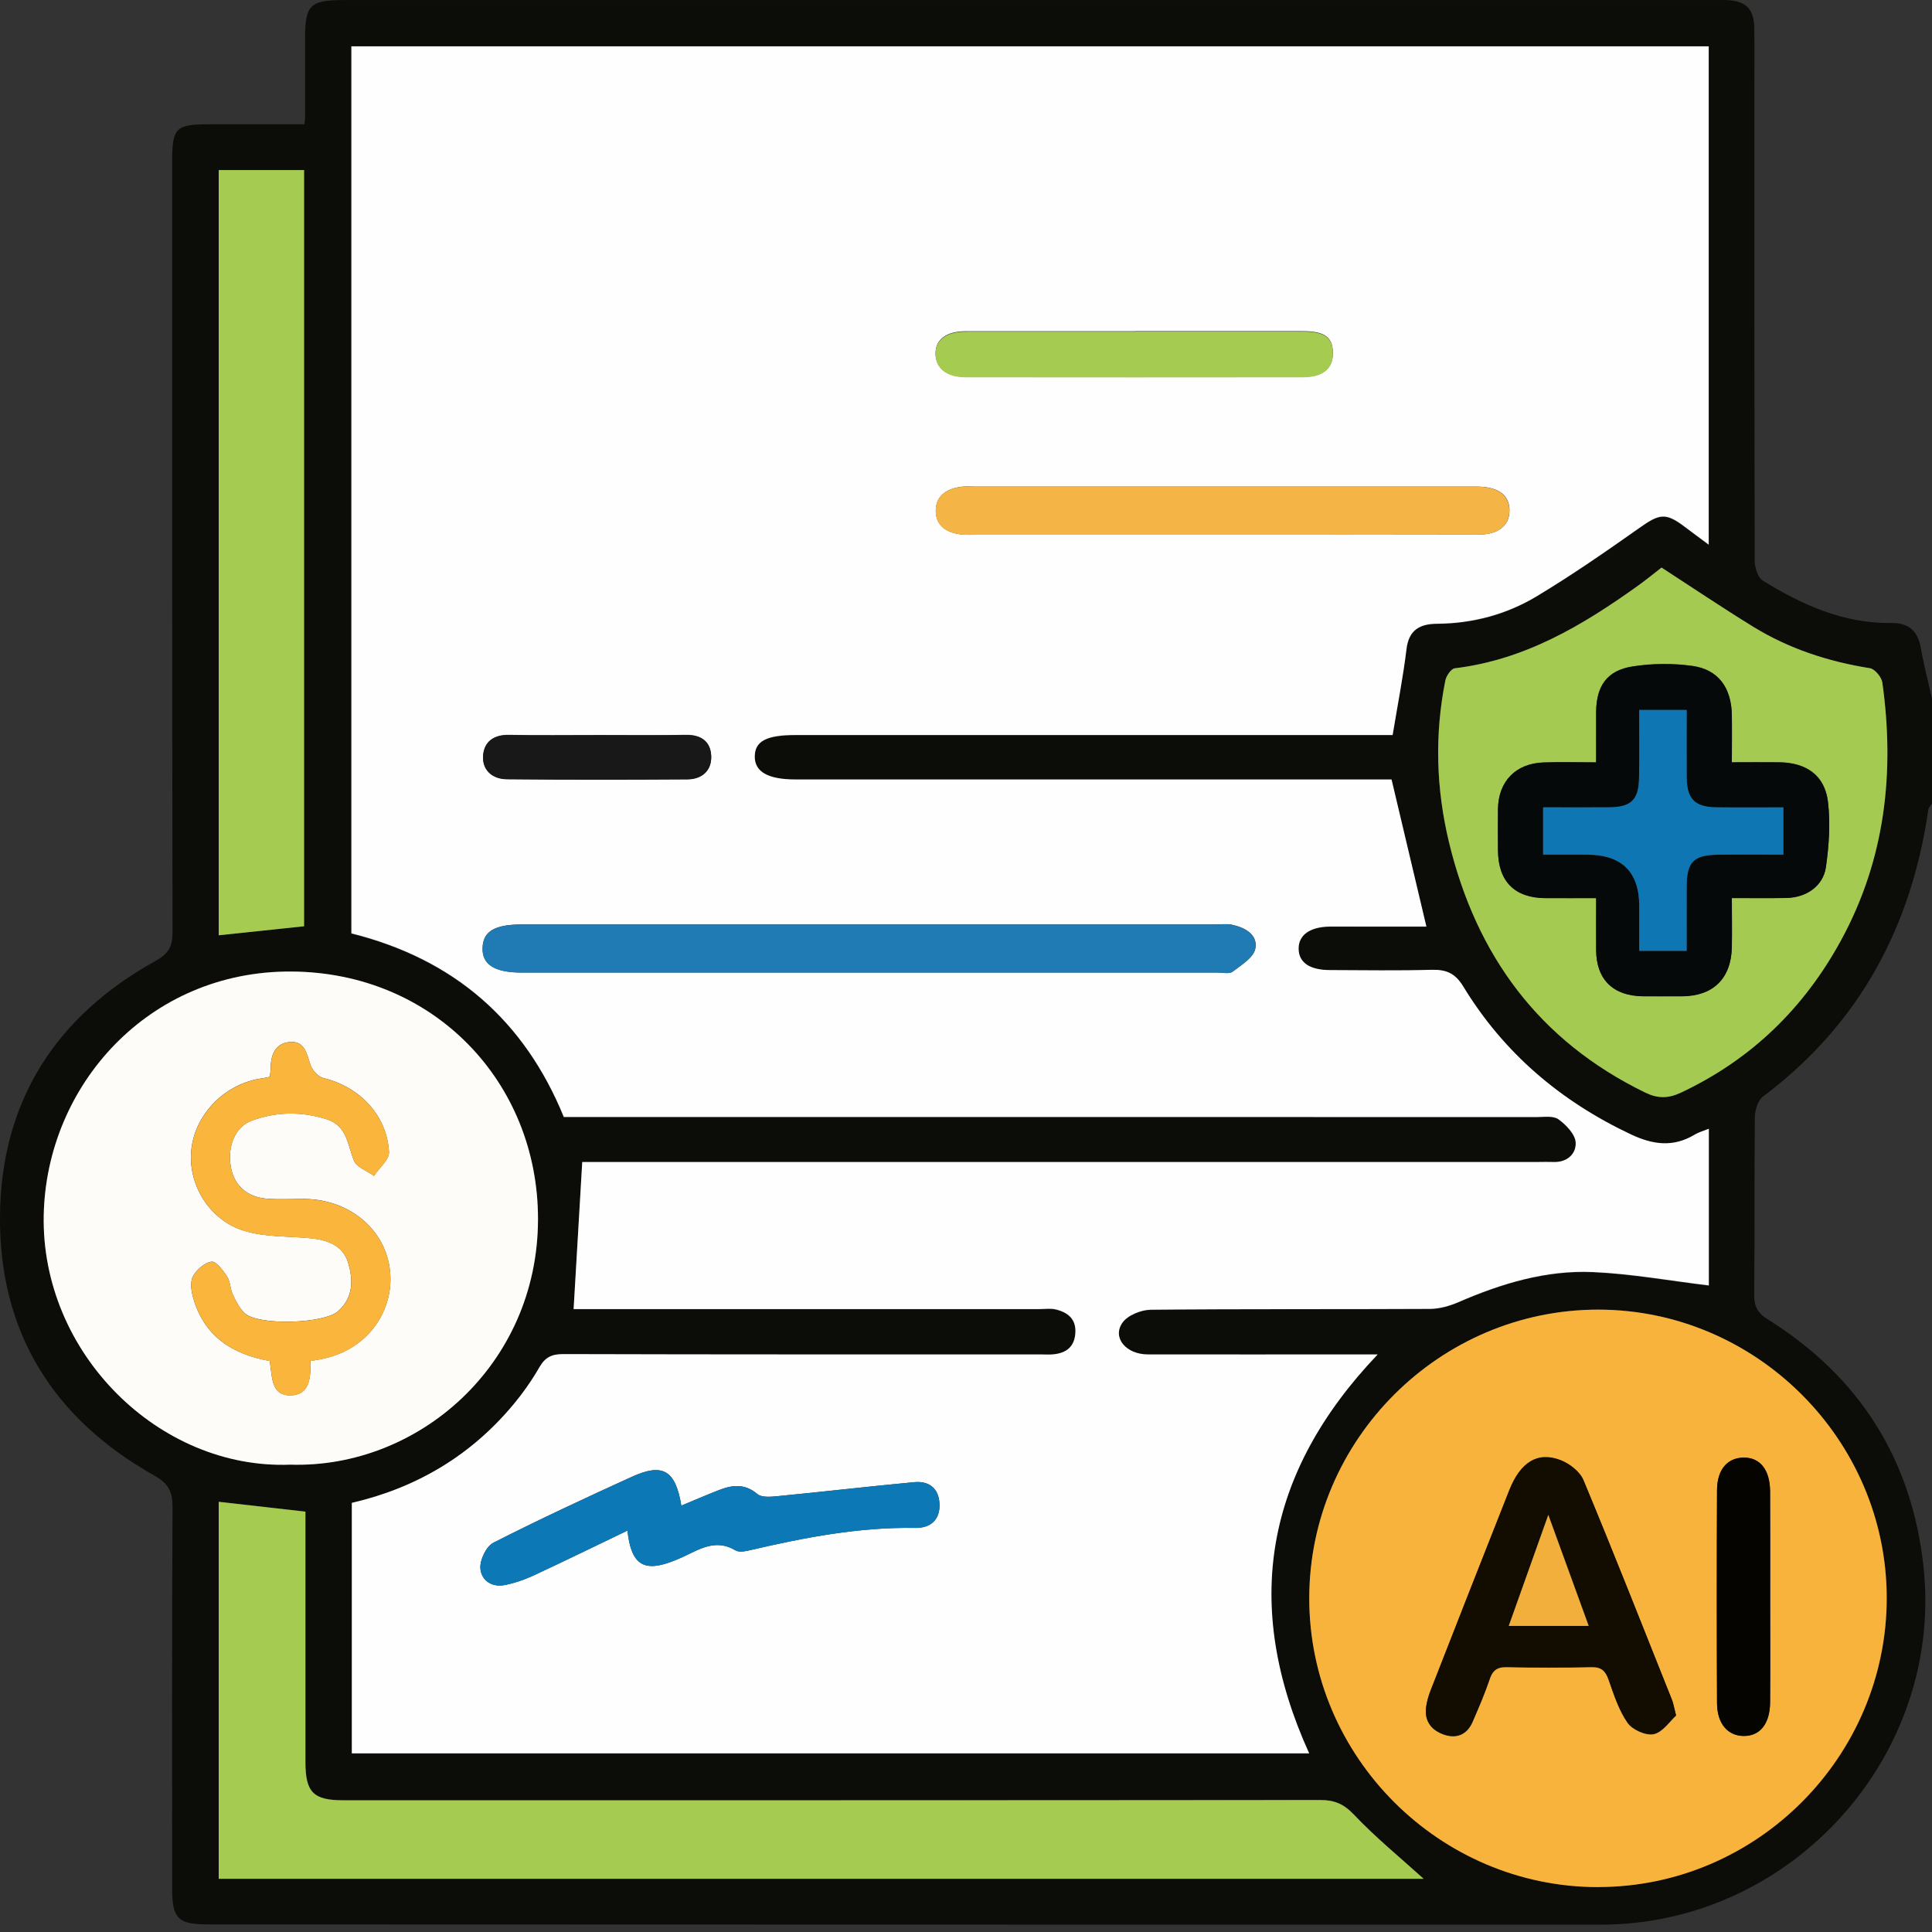 <svg width="30" height="30" viewBox="0 0 30 30" fill="none" xmlns="http://www.w3.org/2000/svg">
<rect x="0" y="0" width="30" height="30" fill="#333333" stroke="none"/>
<g clip-path="url(#clip0_2613_1599)">
<g clip-path="url(#clip1_2613_1599)">
<path d="M30 10.839V12.48C29.981 12.509 29.949 12.536 29.944 12.567C29.679 14.394 28.872 15.905 27.377 17.026C27.297 17.086 27.251 17.236 27.249 17.346C27.239 18.264 27.249 19.182 27.239 20.1C27.237 20.285 27.289 20.387 27.453 20.489C28.875 21.377 29.689 22.668 29.868 24.329C30.185 27.268 27.816 29.885 24.86 29.886C17.652 29.887 10.444 29.884 3.236 29.882C2.763 29.882 2.673 29.794 2.673 29.322C2.673 27.349 2.668 25.376 2.679 23.403C2.68 23.161 2.617 23.036 2.394 22.911C0.829 22.031 -0.015 20.688 6.93796e-05 18.883C0.015 17.104 0.862 15.783 2.412 14.923C2.614 14.811 2.679 14.703 2.679 14.479C2.672 10.494 2.673 6.508 2.673 2.523C2.673 1.982 2.725 1.93 3.252 1.93C3.746 1.93 4.239 1.93 4.727 1.93C4.733 1.871 4.737 1.852 4.737 1.833C4.737 1.422 4.737 1.012 4.737 0.602C4.737 0.075 4.812 0.001 5.346 0.001C12.436 0.001 19.527 0.001 26.618 0.001C26.677 0.001 26.736 -0.001 26.794 0.001C27.108 0.008 27.237 0.134 27.241 0.444C27.245 0.756 27.242 1.069 27.242 1.382C27.242 3.823 27.241 6.265 27.247 8.707C27.247 8.813 27.296 8.969 27.374 9.017C27.984 9.393 28.629 9.684 29.369 9.674C29.636 9.67 29.781 9.797 29.827 10.063C29.872 10.324 29.94 10.581 29.998 10.839L30 10.839ZM26.533 0.722H5.456V14.499C7.045 14.896 8.141 15.846 8.755 17.35H9.091C14.014 17.35 18.937 17.35 23.859 17.351C23.975 17.351 24.12 17.328 24.2 17.386C24.318 17.473 24.459 17.617 24.467 17.744C24.478 17.923 24.334 18.06 24.118 18.05C24.04 18.046 23.961 18.05 23.884 18.05C19.02 18.05 14.155 18.05 9.291 18.05H9.041C8.996 18.825 8.952 19.573 8.907 20.333C8.948 20.333 9.055 20.333 9.161 20.333C11.486 20.333 13.81 20.333 16.135 20.333C16.223 20.333 16.315 20.319 16.398 20.34C16.582 20.386 16.713 20.488 16.698 20.706C16.684 20.917 16.56 21.016 16.362 21.036C16.294 21.043 16.226 21.037 16.157 21.037C13.686 21.037 11.215 21.04 8.744 21.033C8.566 21.033 8.465 21.082 8.376 21.237C8.256 21.445 8.114 21.646 7.959 21.83C7.297 22.62 6.451 23.114 5.463 23.342V27.232H20.326C19.28 24.928 19.636 22.876 21.39 21.037H21.073C19.989 21.037 18.905 21.038 17.821 21.037C17.484 21.037 17.265 20.778 17.426 20.546C17.506 20.43 17.714 20.345 17.865 20.343C19.311 20.329 20.756 20.337 22.202 20.33C22.35 20.329 22.506 20.285 22.643 20.226C23.311 19.936 24.003 19.726 24.733 19.759C25.336 19.786 25.935 19.894 26.532 19.966V17.533C26.448 17.567 26.374 17.588 26.31 17.626C25.978 17.825 25.662 17.781 25.321 17.62C24.229 17.106 23.347 16.355 22.718 15.323C22.591 15.115 22.453 15.06 22.23 15.066C21.703 15.079 21.175 15.071 20.648 15.07C20.333 15.07 20.165 14.952 20.163 14.738C20.161 14.526 20.338 14.398 20.645 14.394C20.772 14.392 20.899 14.394 21.026 14.394C21.412 14.394 21.799 14.394 22.147 14.394C21.963 13.618 21.786 12.872 21.606 12.109C21.527 12.109 21.42 12.109 21.313 12.109C18.325 12.109 15.335 12.109 12.347 12.109C11.925 12.109 11.716 11.991 11.717 11.753C11.719 11.515 11.9 11.419 12.349 11.419C15.338 11.419 18.327 11.419 21.316 11.419H21.623C21.702 10.945 21.786 10.517 21.838 10.086C21.875 9.785 22.046 9.693 22.312 9.691C22.866 9.688 23.391 9.546 23.861 9.264C24.408 8.935 24.934 8.571 25.455 8.202C25.764 7.984 25.861 7.963 26.145 8.176C26.265 8.265 26.384 8.354 26.531 8.463V0.722H26.533ZM24.819 29.301C27.282 29.299 29.302 27.271 29.297 24.806C29.292 22.356 27.273 20.339 24.823 20.335C22.358 20.331 20.33 22.354 20.33 24.817C20.33 27.281 22.355 29.304 24.819 29.302V29.301ZM4.507 22.742C6.494 22.805 8.349 21.194 8.354 18.936C8.359 16.813 6.744 15.1 4.527 15.085C2.306 15.07 0.721 16.854 0.679 18.866C0.635 21.014 2.476 22.822 4.507 22.742ZM22.106 29.172C21.735 28.835 21.356 28.527 21.023 28.175C20.865 28.008 20.721 27.948 20.501 27.948C15.443 27.954 10.384 27.952 5.326 27.952C4.866 27.952 4.743 27.828 4.743 27.362C4.743 26.161 4.743 24.96 4.743 23.759C4.743 23.656 4.743 23.553 4.743 23.471C4.263 23.416 3.827 23.367 3.396 23.318V29.172H22.106ZM25.799 8.814C25.686 8.902 25.565 9.001 25.439 9.091C24.576 9.71 23.676 10.248 22.589 10.377C22.532 10.384 22.457 10.495 22.443 10.568C22.274 11.408 22.299 12.249 22.5 13.08C22.923 14.835 23.898 16.164 25.546 16.965C25.736 17.058 25.901 17.06 26.095 16.969C27.191 16.455 28.015 15.654 28.589 14.598C29.272 13.344 29.423 11.995 29.228 10.598C29.216 10.514 29.112 10.388 29.036 10.376C28.389 10.273 27.777 10.075 27.22 9.73C26.741 9.436 26.276 9.122 25.798 8.813L25.799 8.814ZM3.396 2.641V14.524C3.853 14.475 4.291 14.429 4.722 14.383V2.641H3.396Z" fill="#0C0C09"/>
<path d="M26.533 0.719V8.457C26.387 8.348 26.266 8.26 26.147 8.169C25.863 7.957 25.765 7.978 25.458 8.196C24.936 8.564 24.41 8.929 23.863 9.258C23.394 9.54 22.869 9.681 22.314 9.685C22.049 9.687 21.876 9.779 21.84 10.079C21.788 10.511 21.703 10.938 21.625 11.413H21.318C18.329 11.413 15.34 11.413 12.351 11.413C11.902 11.413 11.721 11.508 11.72 11.747C11.718 11.984 11.927 12.103 12.349 12.103C15.338 12.103 18.327 12.103 21.316 12.103C21.423 12.103 21.53 12.103 21.608 12.103C21.789 12.865 21.966 13.612 22.149 14.387C21.801 14.387 21.415 14.387 21.028 14.387C20.901 14.387 20.774 14.386 20.647 14.387C20.34 14.392 20.163 14.519 20.165 14.732C20.167 14.946 20.336 15.062 20.65 15.063C21.178 15.065 21.706 15.073 22.232 15.059C22.456 15.054 22.594 15.109 22.721 15.317C23.349 16.349 24.231 17.099 25.324 17.614C25.664 17.775 25.98 17.819 26.312 17.62C26.376 17.581 26.45 17.561 26.535 17.527V19.96C25.937 19.888 25.338 19.779 24.736 19.752C24.006 19.72 23.313 19.93 22.645 20.22C22.508 20.279 22.352 20.323 22.204 20.324C20.759 20.332 19.313 20.322 17.867 20.337C17.716 20.339 17.508 20.424 17.428 20.54C17.267 20.773 17.487 21.031 17.823 21.031C18.907 21.033 19.991 21.031 21.076 21.031H21.393C19.639 22.871 19.282 24.922 20.329 27.226H5.463V23.336C6.45 23.108 7.297 22.614 7.959 21.824C8.114 21.639 8.256 21.439 8.376 21.23C8.465 21.076 8.565 21.026 8.744 21.026C11.215 21.033 13.686 21.031 16.157 21.031C16.226 21.031 16.294 21.037 16.362 21.029C16.56 21.009 16.684 20.91 16.698 20.7C16.713 20.482 16.582 20.379 16.398 20.333C16.315 20.312 16.223 20.327 16.135 20.327C13.81 20.327 11.486 20.327 9.161 20.327C9.054 20.327 8.948 20.327 8.907 20.327C8.952 19.567 8.996 18.819 9.041 18.043H9.291C14.155 18.043 19.019 18.043 23.884 18.043C23.961 18.043 24.04 18.04 24.118 18.043C24.334 18.053 24.478 17.916 24.467 17.738C24.459 17.611 24.318 17.465 24.2 17.38C24.119 17.321 23.975 17.345 23.859 17.345C18.937 17.343 14.014 17.344 9.091 17.344H8.755C8.141 15.84 7.045 14.89 5.456 14.493V0.719H26.533ZM13.502 14.354C11.705 14.354 9.908 14.354 8.112 14.354C7.681 14.354 7.501 14.46 7.494 14.719C7.486 14.977 7.681 15.101 8.1 15.101C11.703 15.101 15.306 15.101 18.91 15.101C18.988 15.101 19.09 15.126 19.14 15.088C19.275 14.985 19.466 14.869 19.493 14.731C19.536 14.513 19.332 14.4 19.127 14.358C19.052 14.342 18.971 14.354 18.893 14.354C17.096 14.354 15.3 14.354 13.503 14.354H13.502ZM18.981 8.303C20.308 8.303 21.636 8.305 22.963 8.301C23.264 8.3 23.433 8.162 23.439 7.941C23.447 7.698 23.279 7.564 22.96 7.556C22.922 7.555 22.883 7.556 22.844 7.556C20.277 7.556 17.71 7.556 15.144 7.556C15.075 7.556 15.007 7.55 14.939 7.557C14.714 7.584 14.531 7.685 14.531 7.931C14.532 8.177 14.715 8.278 14.942 8.3C15.019 8.308 15.098 8.303 15.176 8.303C16.445 8.303 17.714 8.303 18.983 8.303H18.981ZM9.743 23.767C9.801 24.306 10.002 24.422 10.476 24.231C10.512 24.216 10.548 24.202 10.583 24.186C10.851 24.064 11.107 23.885 11.421 24.074C11.478 24.108 11.577 24.088 11.651 24.07C12.494 23.874 13.341 23.71 14.213 23.725C14.445 23.729 14.604 23.601 14.588 23.342C14.573 23.101 14.419 22.994 14.195 23.015C13.491 23.081 12.788 23.163 12.084 23.231C11.975 23.242 11.829 23.256 11.76 23.199C11.563 23.032 11.368 23.058 11.161 23.139C10.968 23.214 10.778 23.297 10.58 23.379C10.488 22.828 10.292 22.713 9.812 22.931C9.09 23.26 8.369 23.595 7.662 23.955C7.551 24.011 7.453 24.216 7.459 24.347C7.469 24.534 7.631 24.654 7.839 24.612C7.988 24.583 8.137 24.532 8.276 24.468C8.757 24.245 9.233 24.012 9.742 23.767H9.743ZM17.632 5.143C16.754 5.143 15.877 5.142 14.999 5.143C14.694 5.143 14.525 5.271 14.527 5.49C14.529 5.716 14.7 5.852 14.996 5.852C16.742 5.854 18.488 5.854 20.234 5.852C20.536 5.852 20.696 5.723 20.697 5.489C20.699 5.239 20.573 5.143 20.236 5.142C19.368 5.14 18.5 5.142 17.632 5.142V5.143ZM9.276 11.413C8.818 11.413 8.361 11.419 7.903 11.41C7.668 11.406 7.516 11.514 7.501 11.733C7.486 11.961 7.65 12.096 7.87 12.097C8.804 12.107 9.739 12.105 10.674 12.099C10.898 12.097 11.052 11.965 11.043 11.738C11.034 11.511 10.885 11.406 10.65 11.41C10.192 11.418 9.734 11.413 9.276 11.413Z" fill="#FEFEFE"/>
<path d="M24.819 29.303C22.355 29.305 20.329 27.282 20.33 24.818C20.33 22.355 22.359 20.332 24.823 20.336C27.273 20.34 29.292 22.358 29.297 24.807C29.301 27.273 27.282 29.301 24.819 29.302V29.303ZM26.026 26.639C25.993 26.51 25.983 26.451 25.962 26.398C25.508 25.26 25.059 24.119 24.588 22.988C24.533 22.856 24.372 22.731 24.232 22.677C23.874 22.541 23.609 22.709 23.435 23.149C23.027 24.18 22.621 25.213 22.218 26.246C22.183 26.336 22.154 26.431 22.143 26.526C22.119 26.746 22.246 26.881 22.438 26.942C22.63 27.002 22.785 26.928 22.867 26.738C22.959 26.524 23.053 26.309 23.127 26.089C23.173 25.946 23.239 25.885 23.395 25.889C23.834 25.899 24.274 25.899 24.713 25.889C24.871 25.885 24.933 25.952 24.981 26.09C25.061 26.319 25.138 26.56 25.274 26.755C25.349 26.862 25.558 26.955 25.68 26.929C25.819 26.899 25.927 26.73 26.027 26.64L26.026 26.639ZM27.487 24.799C27.487 24.253 27.489 23.707 27.486 23.161C27.484 22.822 27.329 22.631 27.072 22.635C26.822 22.639 26.663 22.821 26.662 23.142C26.657 24.243 26.657 25.345 26.662 26.446C26.663 26.762 26.824 26.951 27.068 26.957C27.325 26.964 27.483 26.773 27.486 26.436C27.49 25.89 27.487 25.344 27.487 24.798V24.799Z" fill="#F8B33C"/>
<path d="M4.507 22.743C2.476 22.823 0.635 21.015 0.679 18.867C0.721 16.855 2.307 15.072 4.527 15.086C6.744 15.1 8.359 16.813 8.354 18.937C8.349 21.195 6.494 22.805 4.507 22.743ZM4.191 16.72C4.145 16.73 4.109 16.738 4.071 16.744C3.507 16.821 3.041 17.283 2.973 17.831C2.905 18.374 3.24 18.947 3.798 19.114C4.123 19.212 4.484 19.194 4.828 19.228C5.085 19.254 5.324 19.34 5.404 19.602C5.484 19.866 5.492 20.143 5.251 20.359C5.033 20.555 4.013 20.589 3.799 20.39C3.718 20.314 3.663 20.203 3.614 20.098C3.573 20.012 3.577 19.901 3.527 19.823C3.464 19.727 3.355 19.582 3.285 19.591C3.176 19.606 3.05 19.717 2.995 19.821C2.949 19.909 2.97 20.051 3.001 20.159C3.171 20.748 3.606 21.03 4.188 21.133C4.229 21.361 4.198 21.673 4.514 21.667C4.818 21.661 4.825 21.375 4.821 21.133C4.877 21.124 4.915 21.118 4.951 21.111C5.702 20.981 6.085 20.379 6.062 19.816C6.034 19.121 5.446 18.624 4.729 18.617C4.534 18.616 4.338 18.628 4.144 18.613C3.833 18.589 3.633 18.403 3.584 18.119C3.529 17.803 3.649 17.5 3.902 17.404C4.285 17.26 4.68 17.255 5.073 17.38C5.391 17.481 5.396 17.775 5.496 18.022C5.538 18.125 5.699 18.181 5.807 18.259C5.888 18.135 6.046 18.008 6.04 17.888C6.011 17.321 5.583 16.873 5.022 16.74C4.941 16.72 4.849 16.618 4.821 16.535C4.764 16.364 4.731 16.166 4.511 16.179C4.295 16.191 4.204 16.358 4.204 16.571C4.204 16.617 4.196 16.665 4.19 16.72H4.191Z" fill="#FEFCF9"/>
<path d="M22.106 29.174H3.396V23.32C3.827 23.369 4.262 23.419 4.743 23.473C4.743 23.555 4.743 23.658 4.743 23.761C4.743 24.962 4.743 26.163 4.743 27.364C4.743 27.831 4.867 27.955 5.326 27.955C10.384 27.955 15.443 27.956 20.501 27.951C20.721 27.951 20.865 28.011 21.023 28.177C21.356 28.529 21.735 28.838 22.106 29.174Z" fill="#A5CB50"/>
<path d="M25.799 8.812C26.276 9.122 26.743 9.436 27.22 9.73C27.778 10.073 28.389 10.273 29.037 10.376C29.113 10.388 29.216 10.514 29.229 10.598C29.424 11.995 29.273 13.343 28.589 14.598C28.015 15.653 27.192 16.455 26.096 16.969C25.901 17.06 25.736 17.058 25.546 16.965C23.898 16.163 22.924 14.835 22.5 13.079C22.3 12.249 22.275 11.408 22.443 10.567C22.458 10.494 22.533 10.383 22.59 10.377C23.676 10.247 24.577 9.71 25.44 9.091C25.566 9 25.687 8.901 25.799 8.814L25.799 8.812ZM26.892 13.942C27.201 13.942 27.473 13.947 27.744 13.941C28.048 13.934 28.31 13.756 28.352 13.462C28.4 13.129 28.424 12.782 28.384 12.45C28.335 12.039 28.051 11.841 27.63 11.835C27.389 11.832 27.149 11.835 26.892 11.835C26.892 11.567 26.895 11.334 26.892 11.101C26.884 10.68 26.684 10.396 26.281 10.339C25.977 10.296 25.655 10.299 25.352 10.347C24.95 10.409 24.785 10.651 24.784 11.064C24.782 11.315 24.784 11.565 24.784 11.836C24.489 11.836 24.228 11.828 23.966 11.838C23.535 11.853 23.266 12.133 23.26 12.56C23.257 12.775 23.258 12.99 23.26 13.205C23.264 13.684 23.519 13.941 23.995 13.944C24.253 13.945 24.513 13.944 24.784 13.944C24.784 14.243 24.782 14.496 24.784 14.749C24.787 15.206 25.046 15.462 25.51 15.467C25.715 15.47 25.919 15.47 26.124 15.467C26.602 15.463 26.88 15.191 26.891 14.709C26.896 14.466 26.892 14.224 26.892 13.942H26.892Z" fill="#A5CA51"/>
<path d="M3.396 2.641H4.722V14.383C4.291 14.429 3.853 14.475 3.396 14.523V2.641Z" fill="#A5CB50"/>
<path d="M13.502 14.356C15.299 14.356 17.096 14.356 18.892 14.356C18.97 14.356 19.051 14.344 19.125 14.36C19.33 14.402 19.534 14.514 19.491 14.733C19.464 14.871 19.274 14.987 19.139 15.089C19.088 15.128 18.987 15.103 18.909 15.103C15.306 15.103 11.703 15.103 8.099 15.103C7.68 15.103 7.484 14.979 7.492 14.721C7.5 14.463 7.68 14.356 8.11 14.356C9.907 14.356 11.704 14.356 13.5 14.356H13.502Z" fill="#207AB3"/>
<path d="M18.98 8.304C17.712 8.304 16.443 8.304 15.174 8.304C15.096 8.304 15.018 8.309 14.94 8.302C14.714 8.279 14.53 8.179 14.529 7.932C14.528 7.686 14.711 7.584 14.937 7.559C15.004 7.551 15.073 7.557 15.141 7.557C17.708 7.557 20.275 7.557 22.841 7.557C22.88 7.557 22.919 7.556 22.958 7.557C23.277 7.565 23.444 7.7 23.437 7.943C23.431 8.164 23.261 8.302 22.96 8.302C21.633 8.306 20.306 8.304 18.979 8.304H18.98Z" fill="#F4B446"/>
<path d="M9.742 23.768C9.233 24.012 8.757 24.245 8.276 24.469C8.137 24.533 7.988 24.583 7.839 24.613C7.631 24.654 7.468 24.534 7.459 24.347C7.453 24.216 7.551 24.012 7.662 23.955C8.369 23.596 9.09 23.261 9.812 22.932C10.292 22.714 10.489 22.828 10.58 23.379C10.778 23.297 10.968 23.215 11.161 23.139C11.369 23.058 11.563 23.032 11.76 23.199C11.829 23.258 11.975 23.243 12.084 23.232C12.788 23.163 13.491 23.081 14.195 23.015C14.419 22.994 14.573 23.103 14.588 23.343C14.604 23.602 14.445 23.73 14.213 23.726C13.341 23.711 12.495 23.874 11.651 24.071C11.577 24.088 11.478 24.108 11.421 24.075C11.107 23.885 10.851 24.064 10.583 24.186C10.548 24.202 10.512 24.216 10.476 24.231C10.002 24.423 9.802 24.308 9.743 23.768H9.742Z" fill="#0C78B6"/>
<path d="M17.632 5.149C18.5 5.149 19.368 5.148 20.236 5.149C20.574 5.149 20.699 5.246 20.697 5.496C20.696 5.73 20.536 5.859 20.234 5.859C18.488 5.861 16.742 5.861 14.996 5.859C14.7 5.859 14.528 5.722 14.527 5.497C14.525 5.277 14.694 5.15 14.999 5.15C15.877 5.148 16.755 5.15 17.632 5.15V5.149Z" fill="#A5CB51"/>
<path d="M9.277 11.416C9.735 11.416 10.193 11.422 10.65 11.414C10.886 11.41 11.035 11.515 11.044 11.741C11.052 11.969 10.899 12.101 10.675 12.103C9.74 12.109 8.805 12.11 7.871 12.101C7.651 12.099 7.487 11.965 7.502 11.737C7.517 11.519 7.669 11.409 7.904 11.414C8.361 11.424 8.819 11.416 9.277 11.417V11.416Z" fill="#181818"/>
<path d="M26.026 26.634C25.927 26.724 25.817 26.893 25.68 26.923C25.557 26.95 25.349 26.856 25.273 26.748C25.137 26.554 25.06 26.313 24.98 26.084C24.931 25.945 24.87 25.879 24.712 25.883C24.273 25.893 23.834 25.893 23.394 25.883C23.238 25.88 23.172 25.941 23.126 26.083C23.052 26.304 22.958 26.518 22.866 26.732C22.785 26.922 22.63 26.996 22.437 26.936C22.245 26.875 22.119 26.74 22.143 26.52C22.153 26.425 22.182 26.329 22.217 26.24C22.621 25.207 23.026 24.174 23.434 23.143C23.608 22.703 23.873 22.535 24.231 22.671C24.371 22.725 24.532 22.849 24.588 22.982C25.059 24.113 25.507 25.254 25.962 26.392C25.983 26.446 25.992 26.504 26.025 26.633L26.026 26.634ZM24.67 25.242C24.465 24.68 24.266 24.131 24.043 23.518C23.825 24.13 23.63 24.676 23.429 25.242H24.671H24.67Z" fill="#120C01"/>
<path d="M27.487 24.796C27.487 25.342 27.49 25.888 27.486 26.434C27.483 26.771 27.325 26.961 27.068 26.955C26.824 26.949 26.663 26.76 26.662 26.444C26.657 25.343 26.657 24.241 26.662 23.139C26.663 22.819 26.822 22.637 27.072 22.633C27.329 22.629 27.484 22.82 27.486 23.159C27.489 23.705 27.487 24.251 27.487 24.797V24.796Z" fill="#060401"/>
<path d="M4.191 16.722C4.197 16.666 4.205 16.619 4.205 16.572C4.205 16.36 4.296 16.194 4.511 16.18C4.732 16.168 4.765 16.366 4.822 16.536C4.85 16.619 4.942 16.722 5.023 16.741C5.584 16.875 6.013 17.323 6.041 17.89C6.047 18.009 5.89 18.137 5.807 18.261C5.7 18.183 5.539 18.127 5.497 18.023C5.397 17.776 5.391 17.483 5.074 17.381C4.68 17.257 4.286 17.261 3.903 17.405C3.65 17.5 3.53 17.804 3.584 18.12C3.634 18.405 3.834 18.59 4.144 18.614C4.338 18.629 4.535 18.617 4.73 18.619C5.447 18.626 6.035 19.123 6.063 19.818C6.085 20.381 5.703 20.982 4.952 21.113C4.915 21.119 4.878 21.125 4.821 21.135C4.826 21.377 4.82 21.663 4.515 21.668C4.199 21.674 4.229 21.362 4.189 21.135C3.607 21.03 3.172 20.748 3.002 20.16C2.971 20.053 2.949 19.91 2.996 19.822C3.05 19.718 3.177 19.607 3.285 19.593C3.356 19.583 3.465 19.729 3.528 19.825C3.578 19.902 3.574 20.013 3.615 20.1C3.664 20.203 3.718 20.314 3.8 20.392C4.013 20.59 5.034 20.556 5.252 20.36C5.493 20.145 5.485 19.867 5.405 19.603C5.325 19.342 5.085 19.255 4.829 19.23C4.485 19.195 4.124 19.213 3.799 19.116C3.241 18.948 2.907 18.376 2.974 17.832C3.042 17.285 3.508 16.823 4.072 16.745C4.109 16.739 4.146 16.731 4.192 16.722H4.191Z" fill="#FAB53C"/>
<path d="M26.892 13.946C26.892 14.228 26.897 14.471 26.892 14.713C26.881 15.194 26.603 15.467 26.125 15.471C25.92 15.472 25.715 15.472 25.511 15.471C25.047 15.466 24.788 15.21 24.785 14.753C24.783 14.499 24.785 14.246 24.785 13.947C24.514 13.947 24.254 13.949 23.996 13.947C23.52 13.944 23.265 13.688 23.261 13.208C23.26 12.993 23.259 12.779 23.261 12.564C23.267 12.136 23.535 11.857 23.967 11.841C24.229 11.832 24.49 11.84 24.785 11.84C24.785 11.569 24.784 11.319 24.785 11.068C24.787 10.656 24.951 10.413 25.352 10.35C25.656 10.303 25.977 10.3 26.282 10.343C26.685 10.399 26.885 10.684 26.892 11.104C26.896 11.337 26.892 11.57 26.892 11.839C27.149 11.839 27.39 11.836 27.631 11.839C28.051 11.844 28.335 12.043 28.385 12.453C28.424 12.785 28.4 13.133 28.353 13.465C28.311 13.759 28.049 13.938 27.745 13.944C27.473 13.95 27.202 13.946 26.893 13.946H26.892ZM23.962 13.274C24.195 13.274 24.417 13.274 24.639 13.274C25.182 13.274 25.454 13.54 25.454 14.073C25.454 14.303 25.454 14.532 25.454 14.767H26.191C26.191 14.424 26.19 14.095 26.191 13.764C26.192 13.388 26.298 13.28 26.678 13.274C27.018 13.27 27.357 13.274 27.692 13.274V12.54C27.329 12.54 26.988 12.543 26.647 12.539C26.318 12.535 26.194 12.41 26.191 12.076C26.188 11.729 26.191 11.381 26.191 11.027H25.453C25.453 11.387 25.458 11.737 25.451 12.086C25.445 12.424 25.326 12.537 24.987 12.539C24.648 12.541 24.31 12.539 23.962 12.539V13.273V13.274Z" fill="#060909"/>
<path d="M24.67 25.247H23.428C23.63 24.681 23.824 24.136 24.042 23.523C24.265 24.136 24.465 24.685 24.669 25.247H24.67Z" fill="#F2AF3B"/>
<path d="M23.961 13.269V12.535C24.31 12.535 24.648 12.538 24.987 12.535C25.326 12.533 25.445 12.42 25.451 12.082C25.458 11.733 25.453 11.383 25.453 11.023H26.191C26.191 11.377 26.189 11.724 26.191 12.073C26.195 12.406 26.317 12.531 26.647 12.535C26.988 12.539 27.329 12.536 27.692 12.536V13.27C27.357 13.27 27.017 13.267 26.678 13.271C26.298 13.275 26.192 13.384 26.191 13.76C26.189 14.09 26.191 14.419 26.191 14.764H25.454C25.454 14.528 25.454 14.299 25.454 14.07C25.454 13.536 25.182 13.27 24.639 13.27C24.417 13.27 24.196 13.27 23.961 13.27V13.269Z" fill="#0E76B3"/>
</g>
</g>
<defs>
<clipPath id="clip0_2613_1599">
<rect width="30" height="30" fill="white"/>
</clipPath>
<clipPath id="clip1_2613_1599">
<rect width="30" height="29.888" fill="white"/>
</clipPath>
</defs>
</svg>
